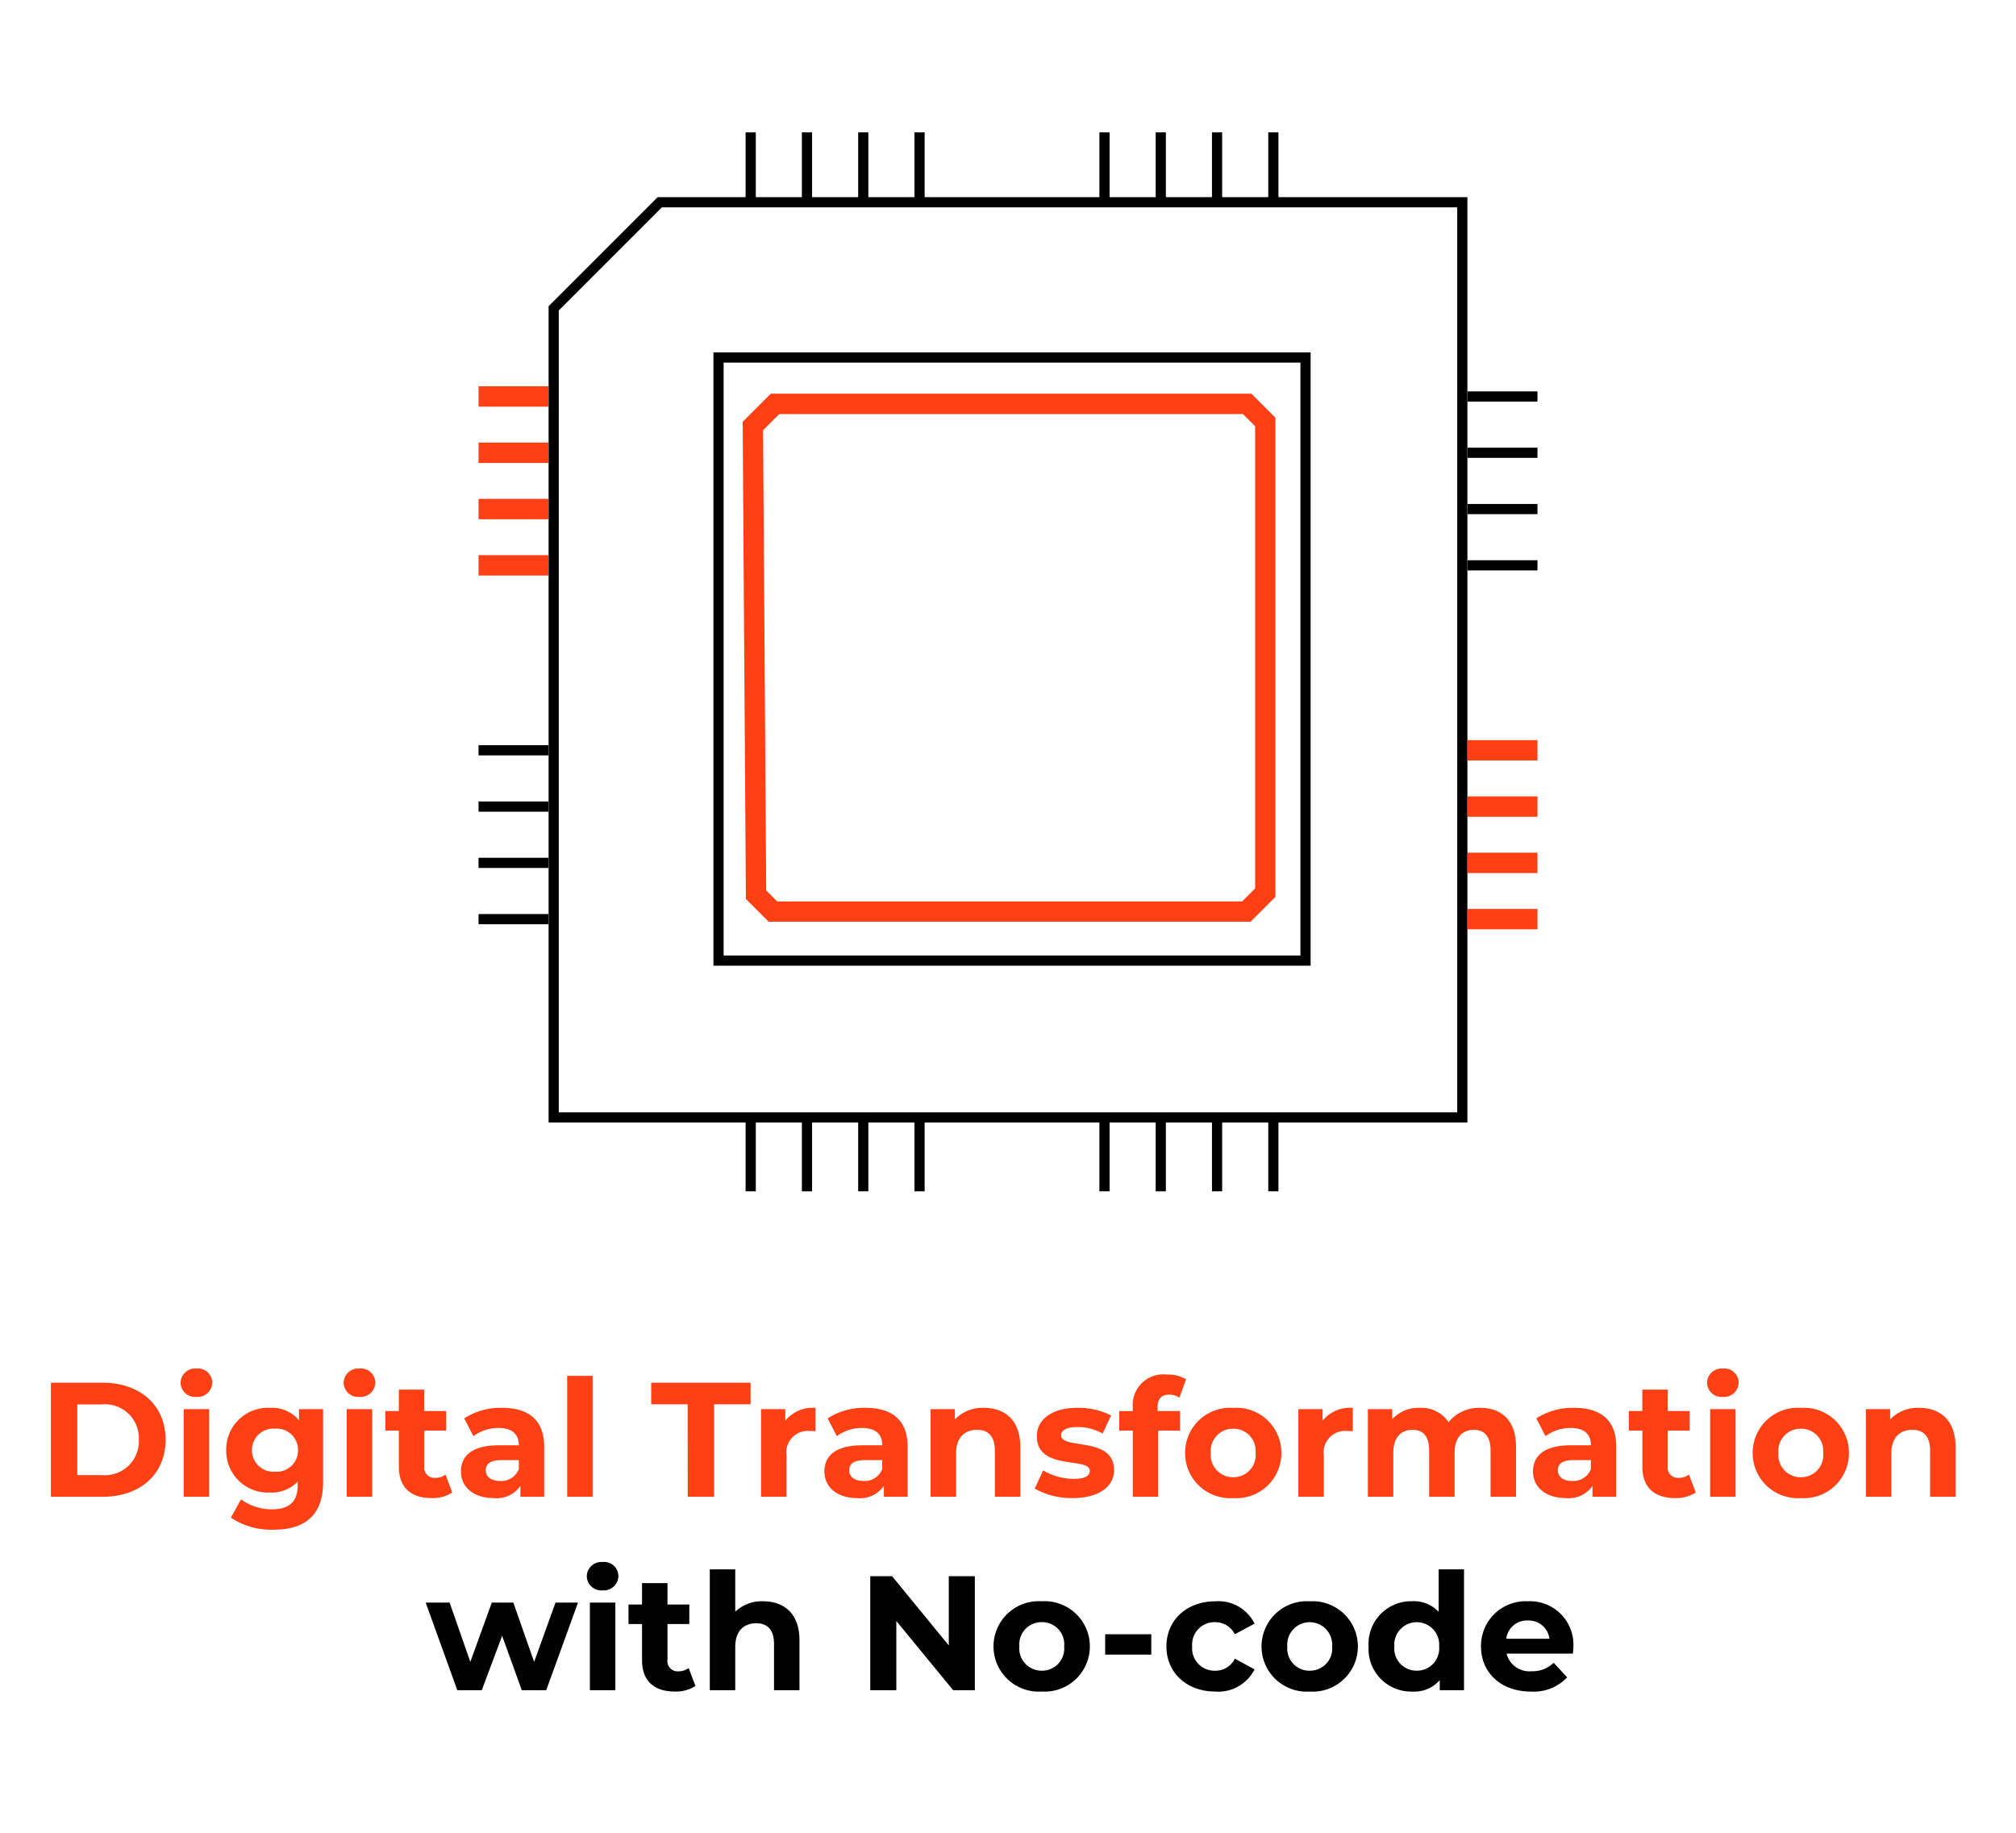 <svg xmlns="http://www.w3.org/2000/svg" width="198" height="180" viewBox="0 0 198 180">
  <g id="Transform" transform="translate(2949 1046)">
    <path id="Контур_34679" data-name="Контур 34679" d="M21,0H177a21,21,0,0,1,21,21V159a21,21,0,0,1-21,21H21A21,21,0,0,1,0,159V21A21,21,0,0,1,21,0Z" transform="translate(-2949 -1046)" fill="rgba(247,247,247,0)"/>
    <g id="Сгруппировать_19922" data-name="Сгруппировать 19922" transform="translate(-137.584 -49)">
      <g id="Сгруппировать_19878" data-name="Сгруппировать 19878" transform="translate(-3519.07 -2367.5)">
        <path id="Контур_34630" data-name="Контур 34630" d="M853.739,1482.569H763.5V1402.4l.146-.146,10.564-10.564h79.528Zm-89.239-1h88.239v-88.877H774.625L764.5,1402.817Z" transform="translate(-1.965 -1.828)"/>
        <path id="Прямоугольник_45740" data-name="Прямоугольник 45740" d="M-.5-.5H58.15V59.729H-.5ZM57.15.5H.5V58.729H57.15Z" transform="translate(778.224 1405.612)"/>
        <path id="Контур_34631" data-name="Контур 34631" d="M791.092,1418l-1.587,1.587.308,45.2,1.074,1.074h45.671l1.273-1.273v-45.4L836.638,1418H791.092m-.828-2h47.2l2.364,2.364v47.053l-2.444,2.444H790.059l-2.24-2.24-.319-46.857Z" transform="translate(-6.907 -6.834)" fill="#fe4014"/>
        <path id="Линия_2492" data-name="Линия 2492" d="M.5,6.864h-1V0h1Z" transform="translate(781.383 1383.5)"/>
        <path id="Линия_2493" data-name="Линия 2493" d="M.5,6.864h-1V0h1Z" transform="translate(786.911 1383.5)"/>
        <path id="Линия_2494" data-name="Линия 2494" d="M.5,6.864h-1V0h1Z" transform="translate(792.439 1383.5)"/>
        <path id="Линия_2495" data-name="Линия 2495" d="M.5,6.864h-1V0h1Z" transform="translate(797.967 1383.5)"/>
        <path id="Линия_2496" data-name="Линия 2496" d="M.5,6.864h-1V0h1Z" transform="translate(816.131 1383.5)"/>
        <path id="Линия_2497" data-name="Линия 2497" d="M.5,6.864h-1V0h1Z" transform="translate(821.659 1383.5)"/>
        <path id="Линия_2498" data-name="Линия 2498" d="M.5,6.864h-1V0h1Z" transform="translate(827.187 1383.5)"/>
        <path id="Линия_2499" data-name="Линия 2499" d="M.5,6.864h-1V0h1Z" transform="translate(832.715 1383.5)"/>
        <path id="Линия_2500" data-name="Линия 2500" d="M6.864.5H0v-1H6.864Z" transform="translate(851.79 1409.439)"/>
        <path id="Линия_2501" data-name="Линия 2501" d="M6.864.5H0v-1H6.864Z" transform="translate(851.79 1414.967)"/>
        <path id="Линия_2502" data-name="Линия 2502" d="M6.864.5H0v-1H6.864Z" transform="translate(851.79 1420.495)"/>
        <path id="Линия_2503" data-name="Линия 2503" d="M6.864.5H0v-1H6.864Z" transform="translate(851.79 1426.023)"/>
        <path id="Линия_2504" data-name="Линия 2504" d="M6.864,1H0V-1H6.864Z" transform="translate(851.79 1444.187)" fill="#fe4014"/>
        <path id="Линия_2505" data-name="Линия 2505" d="M6.864,1H0V-1H6.864Z" transform="translate(851.79 1449.715)" fill="#fe4014"/>
        <path id="Линия_2506" data-name="Линия 2506" d="M6.864,1H0V-1H6.864Z" transform="translate(851.79 1455.243)" fill="#fe4014"/>
        <path id="Линия_2507" data-name="Линия 2507" d="M6.864,1H0V-1H6.864Z" transform="translate(851.79 1460.771)" fill="#fe4014"/>
        <path id="Линия_2508" data-name="Линия 2508" d="M6.864,1H0V-1H6.864Z" transform="translate(754.654 1409.439)" fill="#fe4014"/>
        <path id="Линия_2509" data-name="Линия 2509" d="M6.864,1H0V-1H6.864Z" transform="translate(754.654 1414.967)" fill="#fe4014"/>
        <path id="Линия_2510" data-name="Линия 2510" d="M6.864,1H0V-1H6.864Z" transform="translate(754.654 1420.495)" fill="#fe4014"/>
        <path id="Линия_2511" data-name="Линия 2511" d="M6.864,1H0V-1H6.864Z" transform="translate(754.654 1426.023)" fill="#fe4014"/>
        <path id="Линия_2512" data-name="Линия 2512" d="M6.864.5H0v-1H6.864Z" transform="translate(754.654 1444.187)"/>
        <path id="Линия_2513" data-name="Линия 2513" d="M6.864.5H0v-1H6.864Z" transform="translate(754.654 1449.715)"/>
        <path id="Линия_2514" data-name="Линия 2514" d="M6.864.5H0v-1H6.864Z" transform="translate(754.654 1455.243)"/>
        <path id="Линия_2515" data-name="Линия 2515" d="M6.864.5H0v-1H6.864Z" transform="translate(754.654 1460.771)"/>
        <path id="Линия_2516" data-name="Линия 2516" d="M.5,6.864h-1V0h1Z" transform="translate(832.715 1480.636)"/>
        <path id="Линия_2517" data-name="Линия 2517" d="M.5,6.864h-1V0h1Z" transform="translate(827.187 1480.636)"/>
        <path id="Линия_2518" data-name="Линия 2518" d="M.5,6.864h-1V0h1Z" transform="translate(821.659 1480.636)"/>
        <path id="Линия_2519" data-name="Линия 2519" d="M.5,6.864h-1V0h1Z" transform="translate(816.131 1480.636)"/>
        <path id="Линия_2520" data-name="Линия 2520" d="M.5,6.864h-1V0h1Z" transform="translate(797.967 1480.636)"/>
        <path id="Линия_2521" data-name="Линия 2521" d="M.5,6.864h-1V0h1Z" transform="translate(792.439 1480.636)"/>
        <path id="Линия_2522" data-name="Линия 2522" d="M.5,6.864h-1V0h1Z" transform="translate(786.911 1480.636)"/>
        <path id="Линия_2523" data-name="Линия 2523" d="M.5,6.864h-1V0h1Z" transform="translate(781.383 1480.636)"/>
      </g>
      <g id="Сгруппировать_19915" data-name="Сгруппировать 19915">
        <path id="Контур_34668" data-name="Контур 34668" d="M-43.856,10.392l-2.1,5.824L-48,10.392h-2.112l-2.112,5.824-2.032-5.824h-2.352L-53.5,19h2.4l2-5.344L-47.168,19h2.4l3.12-8.608Zm4.624-1.2a1.435,1.435,0,0,0,1.552-1.44,1.4,1.4,0,0,0-1.552-1.344A1.427,1.427,0,0,0-40.784,7.8,1.427,1.427,0,0,0-39.232,9.192ZM-40.48,19h2.5V10.392h-2.5Zm9.7-2.176a1.682,1.682,0,0,1-1.008.32,1,1,0,0,1-1.072-1.136V12.5h2.144v-1.92h-2.144v-2.1h-2.5v2.1h-1.328V12.5h1.328V16.04c0,2.048,1.184,3.088,3.216,3.088a3.567,3.567,0,0,0,2.032-.544Zm7.312-6.56a3.783,3.783,0,0,0-2.736,1.024V7.128h-2.5V19h2.5V14.744c0-1.584.864-2.32,2.064-2.32,1.1,0,1.744.64,1.744,2.032V19h2.5V14.072C-19.9,11.448-21.44,10.264-23.472,10.264ZM-5.232,7.8v6.8L-10.8,7.8h-2.144V19h2.56V12.2L-4.8,19h2.128V7.8ZM3.9,19.128a4.441,4.441,0,1,0,0-8.864,4.442,4.442,0,1,0,0,8.864Zm0-2.048A2.184,2.184,0,0,1,1.7,14.7,2.184,2.184,0,0,1,3.9,12.312,2.172,2.172,0,0,1,6.1,14.7,2.172,2.172,0,0,1,3.9,17.08ZM10.128,15.5h4.528v-2H10.128Zm10.816,3.632A3.993,3.993,0,0,0,24.8,16.952L22.864,15.9a2.118,2.118,0,0,1-1.936,1.184A2.2,2.2,0,0,1,18.672,14.7a2.2,2.2,0,0,1,2.256-2.384A2.146,2.146,0,0,1,22.864,13.5l1.936-1.04a3.954,3.954,0,0,0-3.856-2.192c-2.8,0-4.8,1.84-4.8,4.432S18.144,19.128,20.944,19.128Zm9.28,0a4.441,4.441,0,1,0,0-8.864,4.442,4.442,0,1,0,0,8.864Zm0-2.048A2.184,2.184,0,0,1,28.016,14.7a2.207,2.207,0,1,1,4.4,0A2.172,2.172,0,0,1,30.224,17.08ZM42.88,7.128V11.3a3.307,3.307,0,0,0-2.576-1.04A4.184,4.184,0,0,0,36,14.7a4.184,4.184,0,0,0,4.3,4.432,3.311,3.311,0,0,0,2.688-1.12V19h2.384V7.128ZM40.736,17.08A2.184,2.184,0,0,1,38.528,14.7a2.207,2.207,0,1,1,4.4,0A2.181,2.181,0,0,1,40.736,17.08Zm15.376-2.352a4.261,4.261,0,0,0-4.48-4.464A4.382,4.382,0,0,0,47.04,14.7c0,2.56,1.936,4.432,4.912,4.432A4.508,4.508,0,0,0,55.5,17.736L54.176,16.3a2.918,2.918,0,0,1-2.16.832A2.3,2.3,0,0,1,49.552,15.4h6.512C56.08,15.192,56.112,14.92,56.112,14.728Zm-4.464-2.576a2.045,2.045,0,0,1,2.112,1.792H49.52A2.038,2.038,0,0,1,51.648,12.152Z" transform="translate(-2713 -850)"/>
        <path id="Контур_34669" data-name="Контур 34669" d="M-93.416,0h5.088c3.664,0,6.176-2.208,6.176-5.6s-2.512-5.6-6.176-5.6h-5.088Zm2.592-2.128V-9.072h2.368A3.343,3.343,0,0,1-84.776-5.6a3.343,3.343,0,0,1-3.68,3.472Zm11.7-7.68a1.435,1.435,0,0,0,1.552-1.44,1.4,1.4,0,0,0-1.552-1.344A1.427,1.427,0,0,0-80.68-11.2,1.427,1.427,0,0,0-79.128-9.808ZM-80.376,0h2.5V-8.608h-2.5Zm11.328-8.608v1.1A3.455,3.455,0,0,0-71.9-8.736a4.1,4.1,0,0,0-4.3,4.16,4.1,4.1,0,0,0,4.3,4.16,3.544,3.544,0,0,0,2.72-1.072v.368c0,1.552-.768,2.352-2.528,2.352a5.145,5.145,0,0,1-3.04-.976l-.992,1.792a7.091,7.091,0,0,0,4.224,1.184c3.1,0,4.832-1.472,4.832-4.672V-8.608ZM-71.4-2.464a2.1,2.1,0,0,1-2.272-2.112A2.1,2.1,0,0,1-71.4-6.688a2.09,2.09,0,0,1,2.256,2.112A2.09,2.09,0,0,1-71.4-2.464Zm8.288-7.344a1.435,1.435,0,0,0,1.552-1.44,1.4,1.4,0,0,0-1.552-1.344A1.427,1.427,0,0,0-64.664-11.2,1.427,1.427,0,0,0-63.112-9.808ZM-64.36,0h2.5V-8.608h-2.5Zm9.7-2.176a1.682,1.682,0,0,1-1.008.32,1,1,0,0,1-1.072-1.136V-6.5H-54.6v-1.92h-2.144v-2.1h-2.5v2.1h-1.328V-6.5h1.328V-2.96c0,2.048,1.184,3.088,3.216,3.088a3.567,3.567,0,0,0,2.032-.544Zm5.552-6.56A6.617,6.617,0,0,0-52.824-7.7l.9,1.744a4.139,4.139,0,0,1,2.48-.8c1.344,0,1.984.624,1.984,1.7h-1.984c-2.624,0-3.7,1.056-3.7,2.576,0,1.488,1.2,2.608,3.216,2.608a2.825,2.825,0,0,0,2.624-1.2V0h2.336V-4.912C-44.968-7.52-46.488-8.736-49.112-8.736ZM-49.3-1.552c-.88,0-1.408-.416-1.408-1.04,0-.576.368-1.008,1.536-1.008h1.712v.88A1.839,1.839,0,0,1-49.3-1.552ZM-42.712,0h2.5V-11.872h-2.5Zm11.84,0h2.592V-9.088H-24.7V-11.2h-9.76v2.112h3.584Zm9.584-7.472V-8.608h-2.384V0h2.5V-4.064a2.115,2.115,0,0,1,2.288-2.4c.192,0,.352.016.56.032v-2.3A3.474,3.474,0,0,0-21.288-7.472Zm7.872-1.264A6.617,6.617,0,0,0-17.128-7.7l.9,1.744a4.139,4.139,0,0,1,2.48-.8c1.344,0,1.984.624,1.984,1.7h-1.984c-2.624,0-3.7,1.056-3.7,2.576,0,1.488,1.2,2.608,3.216,2.608a2.825,2.825,0,0,0,2.624-1.2V0h2.336V-4.912C-9.272-7.52-10.792-8.736-13.416-8.736Zm-.192,7.184c-.88,0-1.408-.416-1.408-1.04,0-.576.368-1.008,1.536-1.008h1.712v.88A1.839,1.839,0,0,1-13.608-1.552ZM-1.784-8.736A3.769,3.769,0,0,0-4.632-7.6V-8.608H-7.016V0h2.5V-4.256c0-1.584.864-2.32,2.064-2.32,1.1,0,1.744.64,1.744,2.032V0h2.5V-4.928C1.784-7.552.248-8.736-1.784-8.736ZM6.936.128C9.512.128,11-1.008,11-2.608,11-6,5.8-4.576,5.8-6.048c0-.448.48-.8,1.6-.8a4.943,4.943,0,0,1,2.48.64l.832-1.776A7.078,7.078,0,0,0,7.4-8.736c-2.512,0-3.984,1.152-3.984,2.784,0,3.44,5.2,2,5.2,3.408,0,.48-.432.784-1.584.784A5.889,5.889,0,0,1,4.04-2.592L3.208-.8A7.39,7.39,0,0,0,6.936.128Zm8.336-8.912c0-.848.4-1.248,1.136-1.248a1.748,1.748,0,0,1,1.008.3l.656-1.808a3.538,3.538,0,0,0-1.9-.464A3,3,0,0,0,12.84-8.8v.384H11.512V-6.5H12.84V0h2.5V-6.5H17.48v-1.92H15.272ZM22.712.128A4.418,4.418,0,0,0,27.432-4.3a4.418,4.418,0,0,0-4.72-4.432A4.431,4.431,0,0,0,17.976-4.3,4.431,4.431,0,0,0,22.712.128Zm0-2.048A2.184,2.184,0,0,1,20.5-4.3a2.184,2.184,0,0,1,2.208-2.384A2.172,2.172,0,0,1,24.9-4.3,2.172,2.172,0,0,1,22.712-1.92ZM31.48-7.472V-8.608H29.1V0h2.5V-4.064a2.115,2.115,0,0,1,2.288-2.4c.192,0,.352.016.56.032v-2.3A3.474,3.474,0,0,0,31.48-7.472ZM46.952-8.736a3.871,3.871,0,0,0-3.1,1.408,3.213,3.213,0,0,0-2.832-1.408,3.486,3.486,0,0,0-2.7,1.12v-.992H35.928V0h2.5V-4.32c0-1.536.784-2.256,1.888-2.256,1.04,0,1.632.64,1.632,2.032V0h2.5V-4.32c0-1.536.784-2.256,1.9-2.256,1.008,0,1.632.64,1.632,2.032V0h2.5V-4.928C50.472-7.552,49-8.736,46.952-8.736Zm9.232,0A6.617,6.617,0,0,0,52.472-7.7l.9,1.744a4.139,4.139,0,0,1,2.48-.8c1.344,0,1.984.624,1.984,1.7H55.848c-2.624,0-3.7,1.056-3.7,2.576,0,1.488,1.2,2.608,3.216,2.608a2.825,2.825,0,0,0,2.624-1.2V0h2.336V-4.912C60.328-7.52,58.808-8.736,56.184-8.736Zm-.192,7.184c-.88,0-1.408-.416-1.408-1.04,0-.576.368-1.008,1.536-1.008h1.712v.88A1.839,1.839,0,0,1,55.992-1.552Zm11.472-.624a1.682,1.682,0,0,1-1.008.32,1,1,0,0,1-1.072-1.136V-6.5h2.144v-1.92H65.384v-2.1h-2.5v2.1H61.56V-6.5h1.328V-2.96C62.888-.912,64.072.128,66.1.128a3.567,3.567,0,0,0,2.032-.544Zm3.328-7.632a1.435,1.435,0,0,0,1.552-1.44,1.4,1.4,0,0,0-1.552-1.344A1.427,1.427,0,0,0,69.24-11.2,1.427,1.427,0,0,0,70.792-9.808ZM69.544,0h2.5V-8.608h-2.5Zm8.912.128A4.418,4.418,0,0,0,83.176-4.3a4.418,4.418,0,0,0-4.72-4.432A4.431,4.431,0,0,0,73.72-4.3,4.431,4.431,0,0,0,78.456.128Zm0-2.048A2.184,2.184,0,0,1,76.248-4.3a2.184,2.184,0,0,1,2.208-2.384A2.172,2.172,0,0,1,80.648-4.3,2.172,2.172,0,0,1,78.456-1.92ZM90.072-8.736A3.769,3.769,0,0,0,87.224-7.6V-8.608H84.84V0h2.5V-4.256c0-1.584.864-2.32,2.064-2.32,1.1,0,1.744.64,1.744,2.032V0h2.5V-4.928C93.64-7.552,92.1-8.736,90.072-8.736Z" transform="translate(-2713 -850)" fill="#fe4014"/>
      </g>
    </g>
  </g>
</svg>
